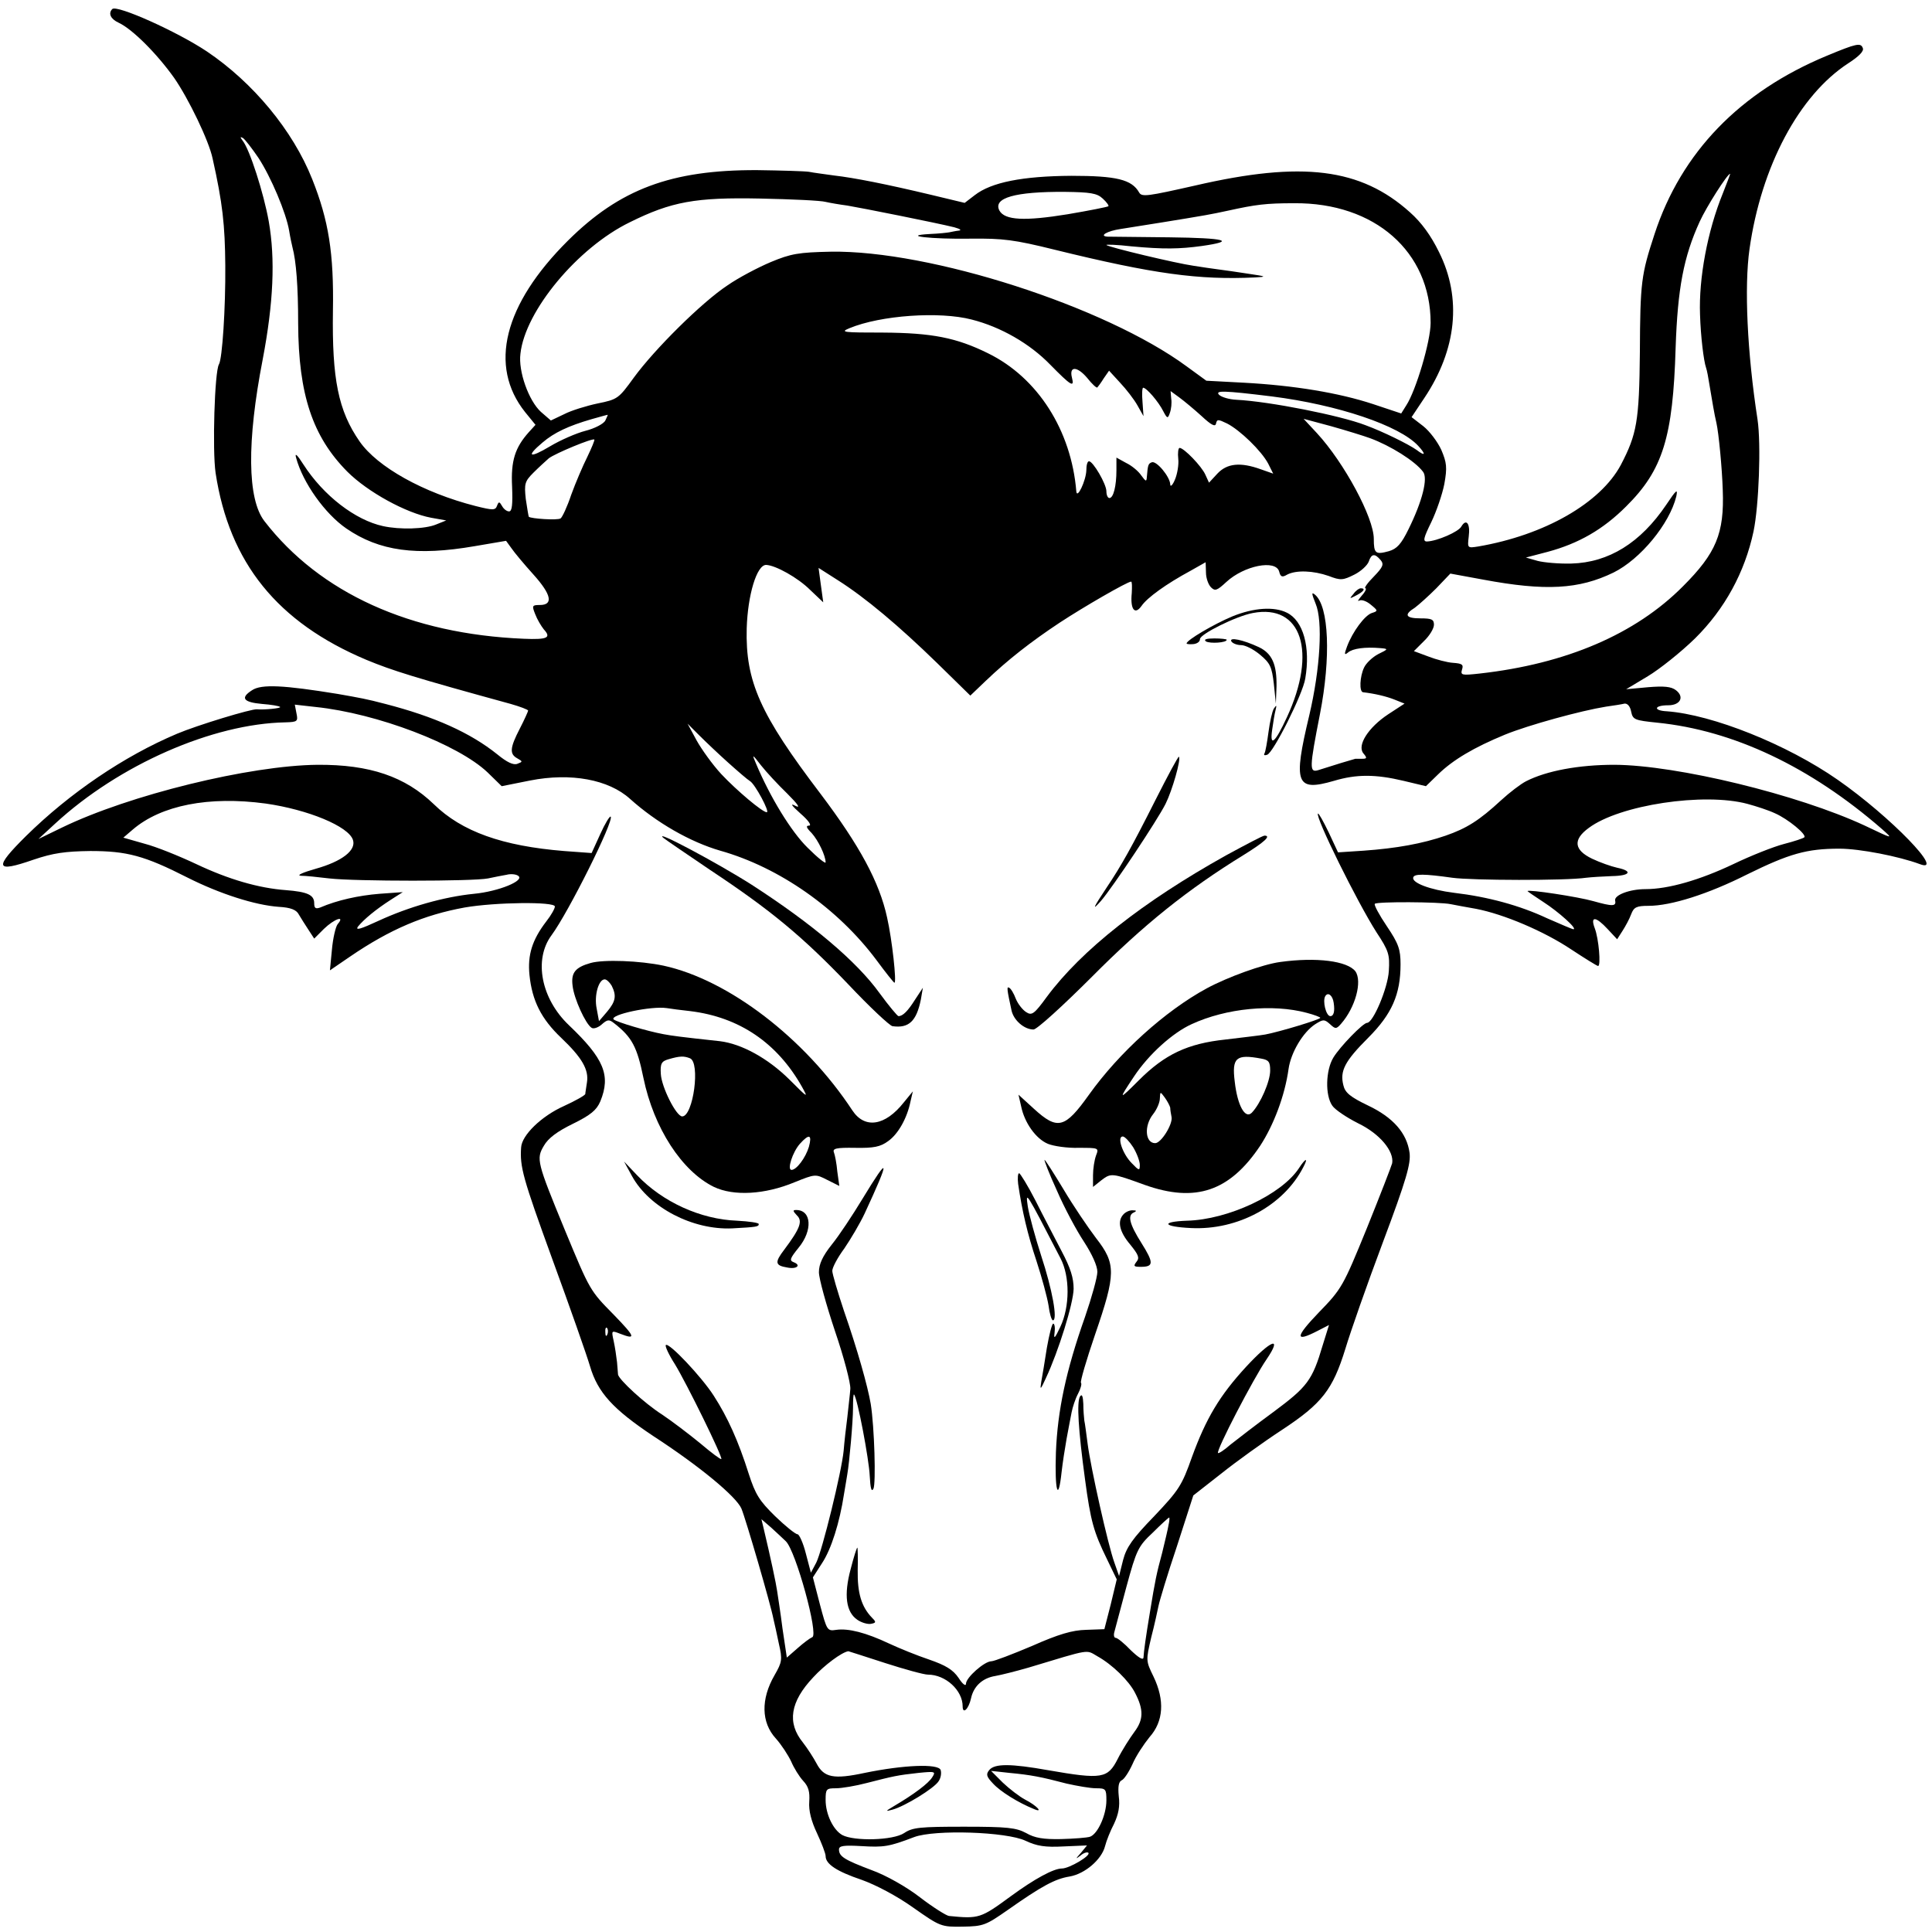 <?xml version="1.0" standalone="no"?>
<!DOCTYPE svg PUBLIC "-//W3C//DTD SVG 20010904//EN"
 "http://www.w3.org/TR/2001/REC-SVG-20010904/DTD/svg10.dtd">
<svg version="1.0" xmlns="http://www.w3.org/2000/svg"
 width="578pt" height="578pt" viewBox="0 0 578 578"
 preserveAspectRatio="xMidYMid meet">
<g transform="translate(0,578) scale(0.1,-0.1)"
fill="#000000" stroke="none">
<path d="M336 5753 c-13 -13 -5 -30 19 -41 41 -19 114 -92 166 -165 43 -62
104 -188 115 -241 30 -134 37 -198 38 -321 1 -126 -9 -279 -19 -295 -13 -21
-20 -257 -10 -325 41 -269 185 -447 451 -559 77 -32 144 -53 432 -132 28 -8
52 -17 52 -20 0 -2 -11 -27 -25 -54 -30 -58 -31 -76 -7 -89 16 -9 16 -10 0
-16 -12 -5 -32 5 -60 28 -81 65 -188 113 -335 151 -57 15 -75 18 -143 30 -160
26 -228 30 -256 11 -36 -23 -26 -36 30 -41 27 -2 51 -6 54 -9 4 -4 -48 -9 -69
-7 -16 2 -180 -48 -239 -73 -159 -67 -322 -178 -452 -306 -97 -96 -93 -111 22
-71 59 20 95 25 170 26 110 0 162 -14 290 -79 97 -49 203 -83 274 -88 36 -2
53 -9 60 -23 6 -10 19 -31 29 -46 l17 -26 29 29 c31 30 65 42 41 14 -6 -8 -14
-42 -17 -76 l-6 -62 60 41 c120 82 222 125 343 147 92 16 270 18 270 3 0 -6
-11 -26 -26 -45 -42 -55 -56 -100 -50 -160 8 -77 35 -131 95 -188 62 -59 83
-95 77 -133 -2 -15 -5 -31 -5 -35 -1 -4 -29 -20 -64 -36 -67 -30 -126 -87
-128 -124 -4 -58 5 -91 93 -333 52 -142 103 -287 113 -321 23 -79 69 -129 189
-209 140 -91 248 -181 264 -217 13 -31 88 -288 96 -331 3 -12 10 -44 16 -73
11 -48 10 -55 -13 -95 -41 -71 -40 -141 4 -189 17 -19 37 -50 46 -69 8 -19 24
-45 36 -58 16 -17 20 -33 18 -62 -2 -27 6 -58 23 -94 14 -30 26 -61 26 -69 0
-24 34 -46 108 -71 42 -15 105 -48 154 -83 81 -57 84 -58 148 -57 62 1 69 4
135 50 101 71 141 93 185 100 46 8 96 51 106 91 4 16 16 46 27 67 13 28 18 52
14 82 -3 30 0 44 9 48 7 3 21 24 32 48 10 24 34 60 51 81 42 47 46 110 12 181
-23 47 -23 48 -7 117 10 38 19 81 22 95 3 15 27 95 55 178 l49 152 83 65 c45
36 127 95 182 131 120 79 152 120 190 243 15 50 65 193 112 318 71 189 84 236
80 268 -8 59 -49 106 -125 142 -52 25 -68 38 -73 60 -11 43 4 72 74 142 71 71
97 130 97 220 0 45 -6 62 -41 114 -23 34 -39 64 -36 67 6 7 194 6 227 -1 14
-3 48 -9 76 -14 83 -16 203 -67 284 -121 41 -27 78 -50 81 -50 9 0 2 82 -10
113 -14 37 3 36 39 -3 l28 -30 16 25 c9 14 21 36 26 50 8 21 16 25 52 25 67 0
178 35 295 94 126 62 178 77 276 77 61 0 178 -23 240 -46 80 -31 -87 142 -245
252 -152 106 -375 195 -511 205 -42 2 -39 18 4 18 36 0 49 25 23 45 -14 11
-36 13 -84 9 l-65 -6 65 39 c35 21 99 72 141 113 89 88 149 198 175 320 16 76
23 261 12 335 -31 201 -40 397 -24 510 35 247 148 460 296 556 31 20 47 36 43
45 -6 17 -19 14 -108 -23 -260 -108 -435 -289 -515 -533 -40 -122 -43 -143
-44 -355 -2 -205 -9 -244 -57 -336 -61 -114 -228 -210 -427 -244 -32 -5 -32
-5 -28 30 5 38 -7 55 -22 30 -8 -16 -73 -44 -103 -45 -13 0 -10 11 13 58 15
31 33 83 39 114 9 50 7 64 -9 102 -11 24 -35 56 -54 71 l-35 27 38 57 c97 145
113 299 44 437 -24 49 -52 88 -87 119 -147 132 -322 154 -642 80 -142 -32
-160 -35 -168 -21 -22 39 -68 50 -203 50 -145 -1 -239 -19 -289 -58 l-30 -23
-100 24 c-134 32 -230 51 -291 58 -27 4 -61 8 -75 11 -14 2 -83 4 -155 5 -257
1 -411 -57 -566 -211 -192 -191 -238 -375 -128 -513 l31 -38 -20 -22 c-41 -46
-54 -85 -50 -163 2 -53 0 -74 -9 -74 -7 0 -16 7 -21 16 -8 14 -10 14 -15 1 -5
-14 -12 -14 -64 -1 -157 40 -294 117 -347 193 -64 92 -83 187 -80 391 3 173
-13 271 -62 394 -58 146 -177 289 -315 382 -90 60 -269 140 -283 127z m437
-445 c38 -58 83 -165 92 -218 3 -19 8 -42 10 -50 11 -41 17 -116 17 -228 1
-212 43 -338 147 -443 61 -61 176 -124 251 -138 l45 -8 -30 -12 c-33 -14 -109
-16 -159 -5 -83 18 -178 91 -238 184 -19 30 -27 37 -22 20 20 -74 86 -167 150
-211 99 -68 210 -83 384 -53 l94 16 16 -22 c8 -12 38 -48 66 -79 54 -60 60
-91 19 -91 -23 0 -24 -2 -14 -27 6 -16 18 -36 26 -46 23 -25 11 -31 -60 -28
-339 14 -610 137 -776 352 -51 66 -53 237 -5 484 32 168 38 300 18 413 -15 84
-57 215 -78 241 -8 11 -8 13 1 8 6 -4 27 -31 46 -59z m4381 -107 c-46 -113
-72 -254 -68 -362 2 -66 11 -139 18 -159 3 -8 7 -31 10 -50 8 -47 15 -91 21
-115 7 -31 17 -136 19 -201 5 -130 -20 -189 -119 -288 -142 -143 -349 -232
-608 -261 -54 -6 -58 -5 -53 12 5 15 0 18 -27 20 -17 1 -51 10 -74 19 l-43 16
30 30 c17 16 30 38 30 49 0 16 -7 19 -40 19 -45 0 -51 11 -17 32 12 9 41 35
64 58 l42 44 98 -18 c187 -35 287 -29 390 21 81 40 168 146 188 228 5 24 0 20
-30 -25 -77 -114 -172 -173 -284 -176 -36 -1 -82 3 -101 8 l-35 10 65 17 c93
25 166 67 235 136 110 109 140 207 148 475 6 177 24 272 72 377 20 44 83 143
91 143 1 0 -9 -26 -22 -59z m-1855 -15 c12 -11 19 -21 17 -23 -2 -2 -57 -13
-122 -24 -129 -21 -188 -18 -204 11 -20 38 47 57 196 56 76 -1 96 -4 113 -20z
m-829 -10 c13 -3 42 -8 65 -11 42 -7 268 -52 320 -65 18 -5 23 -9 13 -10 -10
-1 -22 -4 -28 -5 -5 -1 -31 -4 -57 -5 -92 -5 4 -16 122 -14 95 1 129 -3 250
-33 297 -73 432 -91 600 -83 36 2 34 3 -20 11 -33 5 -73 11 -90 13 -16 2 -50
7 -75 11 -50 7 -252 55 -260 62 -2 2 32 1 75 -4 97 -9 144 -8 210 1 106 15 72
24 -96 26 -96 1 -179 2 -186 2 -26 2 -1 17 40 23 45 7 202 32 252 41 17 3 48
9 70 14 82 18 112 22 197 22 241 2 408 -145 408 -358 0 -55 -44 -203 -73 -247
l-15 -24 -84 28 c-103 34 -238 56 -386 64 l-113 6 -59 43 c-243 179 -768 348
-1065 343 -96 -2 -119 -6 -179 -31 -38 -16 -97 -47 -130 -70 -77 -51 -218
-191 -280 -276 -45 -62 -48 -65 -108 -77 -33 -7 -79 -21 -100 -32 l-40 -19
-30 26 c-36 33 -68 121 -61 174 14 128 171 317 327 393 125 62 197 75 391 71
94 -2 181 -6 195 -10z m437 -352 c87 -22 174 -72 235 -135 62 -63 73 -70 65
-39 -9 35 15 35 45 0 15 -19 29 -32 31 -29 2 2 11 14 19 27 l16 23 33 -36 c18
-19 42 -50 52 -68 l18 -32 -3 43 c-2 23 -1 42 2 42 10 0 46 -42 60 -70 12 -23
14 -23 20 -5 4 11 6 30 4 42 l-2 23 26 -19 c15 -11 45 -36 67 -56 29 -27 41
-33 43 -22 3 13 6 13 33 0 39 -20 103 -82 123 -120 l15 -30 -37 13 c-61 22
-101 18 -130 -13 l-25 -27 -11 24 c-11 25 -64 80 -77 80 -4 0 -6 -15 -4 -33 2
-17 -3 -46 -10 -62 -7 -17 -14 -23 -14 -14 -1 23 -41 71 -55 66 -11 -4 -12 -8
-15 -44 -1 -15 -3 -14 -17 5 -8 12 -28 29 -45 37 l-29 16 0 -38 c0 -47 -9 -83
-21 -83 -5 0 -9 9 -9 20 0 22 -40 90 -52 90 -5 0 -8 -12 -8 -27 -1 -31 -28
-88 -30 -63 -15 182 -115 340 -264 413 -95 47 -168 61 -314 62 -119 0 -130 1
-101 13 94 39 270 51 366 26z m898 -230 c197 -25 382 -87 438 -148 24 -26 21
-32 -5 -12 -24 17 -101 55 -153 74 -75 29 -287 71 -386 76 -22 1 -45 8 -52 15
-12 13 12 13 158 -5z m-1994 -72 c-5 -10 -32 -24 -60 -31 -27 -7 -75 -28 -105
-46 -62 -37 -74 -32 -23 11 35 30 78 50 147 70 25 7 46 13 48 13 1 1 -2 -7 -7
-17z m2288 -53 c60 -22 134 -68 158 -100 16 -19 -2 -89 -43 -172 -22 -45 -35
-59 -59 -66 -40 -11 -45 -7 -45 37 0 63 -88 227 -170 316 l-40 43 82 -22 c46
-13 98 -29 117 -36z m-2342 -56 c-13 -26 -35 -77 -48 -113 -12 -36 -27 -68
-32 -71 -9 -6 -88 -1 -95 5 -1 2 -5 26 -9 53 -5 46 -3 53 23 79 16 16 37 35
46 43 20 15 131 61 136 56 2 -1 -8 -25 -21 -52z m2373 -308 c11 -13 8 -21 -20
-50 -19 -19 -30 -35 -25 -35 4 0 0 -10 -11 -22 -10 -12 -14 -18 -8 -15 7 4 22
-1 35 -12 22 -18 22 -19 3 -25 -21 -7 -57 -55 -74 -100 -9 -24 -8 -27 3 -18
14 12 51 17 97 13 24 -2 24 -3 -7 -18 -17 -9 -36 -27 -42 -40 -13 -27 -15 -73
-3 -74 34 -4 69 -12 94 -22 l30 -12 -49 -32 c-59 -39 -94 -93 -74 -117 11 -13
11 -16 -3 -16 -9 0 -18 0 -21 0 -5 -1 -71 -21 -111 -34 -27 -8 -27 5 5 168 33
169 27 322 -15 357 -11 9 -10 3 2 -27 22 -52 14 -194 -19 -334 -49 -205 -40
-229 74 -196 67 20 124 20 208 0 l67 -16 36 35 c45 44 108 81 200 119 71 29
228 72 303 84 22 3 47 7 55 9 9 1 17 -8 20 -24 5 -24 10 -26 78 -33 228 -23
458 -132 672 -318 35 -31 35 -31 -51 10 -200 93 -562 181 -749 182 -107 0
-203 -18 -264 -49 -16 -8 -50 -34 -75 -57 -66 -61 -103 -84 -166 -106 -70 -24
-147 -38 -246 -45 l-76 -5 -28 60 c-16 33 -30 58 -32 56 -9 -9 117 -264 175
-355 37 -56 40 -67 37 -116 -3 -51 -47 -155 -65 -155 -12 0 -81 -71 -101 -104
-23 -38 -25 -113 -3 -144 8 -12 44 -36 78 -53 64 -31 107 -83 101 -119 -2 -8
-36 -96 -76 -195 -71 -174 -75 -181 -144 -252 -70 -73 -72 -90 -4 -55 l35 18
-19 -61 c-31 -105 -46 -124 -147 -199 -52 -38 -110 -83 -129 -98 -18 -16 -35
-27 -37 -25 -7 6 107 225 145 280 49 72 14 59 -61 -22 -80 -87 -120 -155 -162
-270 -30 -85 -39 -99 -113 -177 -65 -67 -83 -93 -93 -131 l-12 -48 -14 40
c-19 52 -71 285 -80 355 -4 30 -8 62 -10 70 -1 8 -3 31 -3 50 -1 23 -4 31 -10
22 -10 -17 -5 -100 15 -247 17 -127 26 -158 66 -240 l29 -60 -18 -75 -19 -74
-55 -2 c-41 -1 -82 -13 -161 -48 -59 -25 -114 -46 -122 -46 -21 0 -76 -49 -76
-67 0 -9 -10 -2 -22 17 -17 25 -39 38 -88 55 -36 12 -90 34 -120 48 -70 33
-122 46 -158 41 -27 -4 -28 -3 -49 76 l-21 81 27 42 c28 42 53 122 66 207 4
25 9 52 10 60 6 34 17 157 17 198 0 24 1 42 3 40 10 -9 45 -195 47 -243 2 -37
5 -50 11 -39 8 15 3 186 -8 254 -9 53 -40 163 -80 278 -19 57 -35 111 -35 120
0 10 16 40 36 67 19 28 47 75 61 105 77 166 75 178 -7 43 -29 -48 -70 -110
-92 -137 -27 -34 -38 -58 -38 -82 0 -19 22 -98 48 -176 27 -79 47 -156 46
-173 -1 -16 -6 -55 -9 -85 -4 -30 -9 -75 -11 -100 -6 -63 -64 -299 -82 -335
l-16 -30 -15 57 c-8 32 -20 58 -25 58 -6 0 -36 24 -67 54 -47 46 -59 65 -79
127 -31 98 -63 169 -105 234 -36 56 -134 160 -143 151 -3 -3 9 -29 27 -57 35
-57 144 -279 139 -284 -2 -2 -30 19 -63 47 -33 27 -84 66 -114 86 -52 33 -130
105 -132 120 0 4 -2 21 -3 37 -2 17 -6 45 -10 63 -7 32 -7 32 19 22 49 -19 46
-10 -19 57 -71 72 -71 72 -146 253 -84 204 -86 213 -63 252 13 23 40 43 87 66
53 26 71 41 82 67 32 78 11 128 -94 228 -83 79 -106 196 -52 269 51 69 188
344 177 355 -3 2 -17 -21 -31 -52 l-26 -57 -82 6 c-185 15 -306 58 -390 140
-86 83 -192 119 -348 118 -203 -2 -563 -90 -765 -188 l-70 -34 50 46 c191 176
471 299 689 303 36 1 38 3 33 27 l-5 26 62 -7 c184 -19 427 -112 515 -196 l42
-41 85 17 c122 24 235 3 299 -55 79 -71 180 -129 270 -155 177 -50 352 -173
467 -327 28 -38 52 -68 54 -68 7 0 -7 129 -22 195 -23 106 -82 215 -199 370
-181 238 -225 336 -221 495 3 100 30 190 58 190 28 -1 95 -38 132 -75 l39 -37
-7 51 -7 52 58 -37 c82 -52 182 -136 297 -248 l99 -97 46 44 c66 63 135 117
221 174 73 48 203 123 214 123 3 0 3 -15 2 -34 -5 -49 9 -67 29 -39 17 25 74
66 146 105 l46 26 1 -31 c0 -16 7 -36 15 -44 12 -12 18 -10 46 16 53 49 148
68 158 31 4 -16 9 -18 24 -9 27 14 78 12 124 -4 36 -14 43 -13 77 4 20 10 39
28 43 39 8 24 18 25 35 5z m-1951 -607 c29 -26 58 -51 65 -55 15 -9 60 -93 50
-93 -13 0 -90 65 -136 114 -26 28 -59 74 -74 101 l-27 50 35 -35 c19 -19 58
-56 87 -82z m176 -92 c32 -32 41 -45 25 -37 -17 9 -13 2 15 -23 22 -19 34 -35
26 -36 -11 0 -9 -6 7 -22 20 -22 42 -68 42 -88 0 -5 -24 14 -54 44 -49 48
-112 151 -154 251 -13 30 -12 30 15 -5 15 -19 50 -57 78 -84z m-1560 -30 c126
-18 248 -68 261 -109 10 -31 -33 -64 -111 -86 -39 -11 -59 -20 -45 -21 14 0
52 -4 85 -8 78 -9 430 -9 475 0 19 4 44 9 56 11 11 3 27 2 34 -3 22 -14 -58
-47 -132 -54 -90 -9 -195 -39 -286 -81 -52 -24 -70 -30 -61 -17 18 22 53 51
98 80 l36 23 -70 -5 c-62 -5 -126 -19 -177 -41 -14 -5 -18 -2 -18 13 0 25 -21
34 -85 39 -81 6 -171 32 -268 78 -51 24 -120 52 -155 61 l-63 18 28 24 c85 73
228 101 398 78z m4433 -1 c26 -7 63 -19 82 -28 39 -17 96 -64 88 -72 -3 -3
-30 -12 -61 -20 -31 -8 -99 -35 -151 -60 -101 -48 -195 -75 -263 -75 -48 0
-94 -18 -91 -34 4 -18 -8 -18 -65 -2 -45 13 -197 36 -197 30 0 -1 22 -16 48
-33 45 -29 103 -81 89 -81 -3 0 -38 15 -79 33 -81 38 -176 64 -278 76 -72 9
-127 30 -122 46 3 11 32 11 117 -1 58 -8 339 -9 400 0 17 2 51 4 78 5 54 1 63
15 15 25 -18 4 -52 16 -75 27 -54 26 -58 57 -10 92 92 69 345 107 475 72z
m-3411 -1587 c-3 -8 -6 -5 -6 6 -1 11 2 17 5 13 3 -3 4 -12 1 -19z m1679 -570
c-2 -13 -11 -50 -19 -83 -17 -63 -21 -82 -37 -180 -12 -72 -18 -115 -19 -134
-1 -9 -15 0 -38 22 -20 21 -40 37 -45 37 -5 0 -7 8 -4 18 2 9 19 70 36 135 30
110 35 121 79 162 25 25 47 45 49 45 1 0 1 -10 -2 -22z m-1145 -49 c30 -29 99
-281 79 -287 -7 -3 -26 -17 -44 -33 l-32 -28 -13 87 c-6 48 -14 98 -16 112 -3
22 -20 102 -41 190 l-6 25 29 -25 c15 -14 35 -32 44 -41z m296 -364 c59 -19
117 -35 129 -35 53 0 104 -47 104 -95 0 -25 18 -8 25 24 8 37 35 61 73 67 17
3 61 14 99 25 189 57 171 54 206 34 45 -25 95 -74 113 -110 26 -50 25 -80 -2
-116 -14 -19 -37 -55 -50 -81 -30 -59 -47 -62 -208 -34 -112 20 -160 20 -176
1 -11 -13 -9 -20 11 -41 22 -24 75 -57 122 -76 30 -13 9 10 -26 28 -17 9 -47
32 -67 51 l-35 35 55 -6 c64 -6 95 -12 171 -32 31 -7 71 -14 88 -14 29 0 31
-2 31 -36 0 -44 -26 -101 -49 -109 -9 -3 -48 -6 -87 -7 -52 -1 -78 3 -104 18
-30 16 -56 19 -185 19 -132 0 -155 -2 -180 -19 -33 -22 -149 -25 -185 -6 -27
15 -50 62 -50 105 0 33 2 35 31 35 17 0 59 7 93 16 78 20 90 23 154 30 50 5
52 4 41 -13 -11 -18 -53 -50 -114 -86 -27 -16 -27 -17 -5 -11 37 10 125 64
138 85 7 10 9 25 6 34 -8 19 -110 15 -227 -9 -93 -20 -122 -14 -144 28 -9 17
-27 45 -41 63 -48 59 -38 122 31 195 33 36 85 75 105 78 1 0 50 -16 109 -35z
m421 -532 c34 -16 59 -20 114 -17 l70 3 -18 -22 c-17 -19 -17 -20 -1 -8 9 8
20 11 23 8 9 -8 -57 -47 -79 -47 -25 0 -82 -31 -153 -83 -90 -66 -95 -68 -185
-59 -8 1 -48 26 -87 56 -40 31 -102 66 -144 81 -82 31 -98 41 -98 62 0 11 14
13 67 10 67 -4 82 -2 158 27 62 23 276 16 333 -11z"/>
<path d="M4049 4003 c-13 -15 -12 -15 9 -4 23 12 28 21 13 21 -5 0 -15 -7 -22
-17z"/>
<path d="M3687 3936 c-55 -23 -137 -71 -137 -81 0 -2 9 -3 20 -2 11 1 20 7 20
15 0 15 109 69 158 78 146 28 193 -116 102 -312 -35 -76 -52 -91 -44 -37 3 21
7 47 10 58 4 16 3 17 -5 5 -5 -8 -12 -40 -16 -70 -4 -30 -9 -59 -12 -64 -3 -5
0 -7 8 -4 18 5 107 182 114 228 16 94 -6 173 -55 197 -38 19 -99 15 -163 -11z"/>
<path d="M3608 3861 c12 -7 62 -4 62 5 0 2 -17 4 -37 4 -24 0 -33 -3 -25 -9z"/>
<path d="M3684 3861 c4 -6 17 -11 29 -11 13 0 38 -13 57 -29 30 -25 35 -36 41
-87 l6 -59 2 52 c1 65 -13 98 -53 117 -47 22 -90 31 -82 17z"/>
<path d="M3457 3387 c-71 -141 -103 -198 -146 -262 -40 -60 -46 -73 -17 -40
36 42 169 242 193 290 20 40 47 134 40 141 -2 2 -33 -56 -70 -129z"/>
<path d="M1985 3273 c6 -5 69 -48 140 -96 181 -120 275 -198 412 -341 65 -69
125 -125 133 -126 49 -7 72 15 85 80 l6 35 -23 -35 c-22 -35 -37 -50 -50 -50
-3 0 -29 31 -56 68 -69 96 -202 208 -383 325 -102 65 -299 170 -264 140z"/>
<path d="M3668 3221 c-249 -139 -432 -283 -536 -423 -38 -52 -45 -57 -62 -46
-11 7 -25 25 -31 40 -6 16 -15 31 -20 33 -8 5 -6 -7 7 -67 6 -30 38 -58 66
-58 10 0 88 71 175 158 155 156 286 261 455 365 61 38 82 57 61 57 -5 0 -56
-27 -115 -59z"/>
<path d="M1767 2899 c-46 -13 -59 -29 -54 -68 4 -38 39 -115 57 -126 6 -4 20
1 30 10 17 15 22 16 37 4 54 -42 69 -71 88 -164 31 -150 115 -279 211 -326 59
-28 152 -23 241 14 62 25 63 25 98 7 l36 -18 -6 43 c-2 24 -7 49 -10 57 -5 12
6 15 64 14 55 -1 75 3 98 20 30 21 57 69 67 119 l7 30 -27 -33 c-56 -71 -117
-80 -154 -24 -142 216 -371 391 -565 433 -71 15 -179 19 -218 8z m63 -68 c15
-30 12 -47 -14 -78 l-24 -28 -7 38 c-8 39 6 87 24 87 6 0 15 -9 21 -19z m235
-76 c147 -18 260 -95 334 -226 20 -36 18 -34 -38 22 -64 63 -142 106 -207 114
-120 13 -142 16 -169 21 -49 9 -139 36 -149 44 -14 14 112 41 159 34 11 -2 43
-6 70 -9z m-1 -141 c32 -12 10 -174 -23 -174 -18 0 -62 88 -64 127 -2 31 2 38
23 44 34 10 46 10 64 3z m356 -265 c-10 -33 -37 -69 -52 -69 -14 0 3 53 25 78
28 31 37 28 27 -9z"/>
<path d="M3830 2902 c-52 -7 -157 -45 -220 -79 -125 -68 -262 -192 -352 -318
-72 -101 -94 -107 -165 -42 l-46 42 8 -35 c10 -49 44 -97 80 -112 17 -7 58
-13 92 -12 60 0 61 0 52 -23 -5 -14 -9 -40 -9 -59 l0 -35 25 20 c29 22 31 22
130 -14 152 -54 254 -19 345 117 40 61 74 150 85 230 7 49 43 110 80 134 24
15 27 15 44 0 16 -15 19 -15 33 1 43 49 64 127 43 157 -24 31 -116 43 -225 28z
m160 -122 c4 -26 0 -40 -10 -40 -13 0 -24 46 -15 60 8 13 22 2 25 -20z m-81
-30 c23 -6 41 -13 41 -15 0 -5 -122 -42 -165 -50 -16 -3 -70 -9 -119 -15 -113
-12 -181 -44 -259 -122 -61 -61 -62 -60 -14 12 44 66 115 130 172 156 104 48
243 61 344 34z m-136 -137 c23 -4 27 -10 27 -36 0 -32 -29 -99 -55 -126 -20
-20 -43 22 -51 93 -9 72 4 83 79 69z m-272 -147 c0 -6 2 -18 4 -28 4 -21 -31
-78 -49 -78 -30 0 -34 52 -6 87 11 14 20 35 20 47 1 21 1 21 15 2 8 -11 15
-25 16 -30z m-111 -118 c11 -18 20 -42 20 -53 0 -18 -2 -18 -24 5 -28 28 -45
80 -27 80 6 0 20 -15 31 -32z"/>
<path d="M3162 2218 c22 -51 59 -120 81 -153 24 -37 40 -72 40 -90 0 -16 -17
-77 -37 -135 -57 -161 -82 -280 -87 -405 -4 -116 7 -153 17 -59 3 27 10 72 15
100 5 28 12 63 15 79 3 15 11 40 19 55 8 15 12 30 9 33 -3 3 16 68 42 144 63
183 63 212 3 289 -25 33 -69 98 -98 147 -29 48 -54 87 -56 87 -2 0 14 -42 37
-92z"/>
<path d="M3886 2285 c-52 -79 -212 -154 -335 -157 -80 -3 -72 -18 12 -22 140
-7 277 67 336 182 16 30 7 28 -13 -3z"/>
<path d="M1891 2261 c52 -94 181 -161 299 -156 74 4 80 5 80 13 0 4 -29 8 -65
10 -109 4 -223 56 -299 136 l-39 41 24 -44z"/>
<path d="M3046 2238 c12 -82 28 -150 55 -231 16 -49 32 -108 36 -133 3 -24 9
-44 13 -44 15 0 -2 93 -35 193 -18 56 -36 122 -40 147 -7 48 -8 50 98 -155 28
-54 28 -144 -1 -205 -16 -34 -20 -38 -17 -17 2 15 0 27 -4 27 -4 0 -12 -33
-19 -72 -6 -40 -14 -86 -17 -103 -4 -25 -2 -23 14 12 38 81 82 223 83 267 0
33 -9 62 -36 113 -19 37 -55 105 -78 151 -23 45 -46 82 -49 82 -4 0 -5 -15 -3
-32z"/>
<path d="M2384 2144 c18 -17 10 -39 -38 -103 -29 -38 -27 -47 9 -53 29 -6 43
7 19 16 -13 5 -10 12 15 43 43 52 39 113 -7 113 -11 0 -10 -3 2 -16z"/>
<path d="M3362 2148 c-20 -20 -14 -52 19 -91 25 -31 29 -40 19 -52 -10 -13 -8
-15 13 -15 39 0 39 12 2 71 -36 57 -43 84 -22 92 8 4 7 6 -3 6 -9 1 -21 -4
-28 -11z"/>
<path d="M2545 1086 c-21 -78 -14 -129 20 -152 13 -9 32 -14 41 -12 15 3 16 5
3 18 -32 33 -44 74 -43 142 1 37 0 68 -1 68 -2 0 -11 -29 -20 -64z"/>
</g>
</svg>
